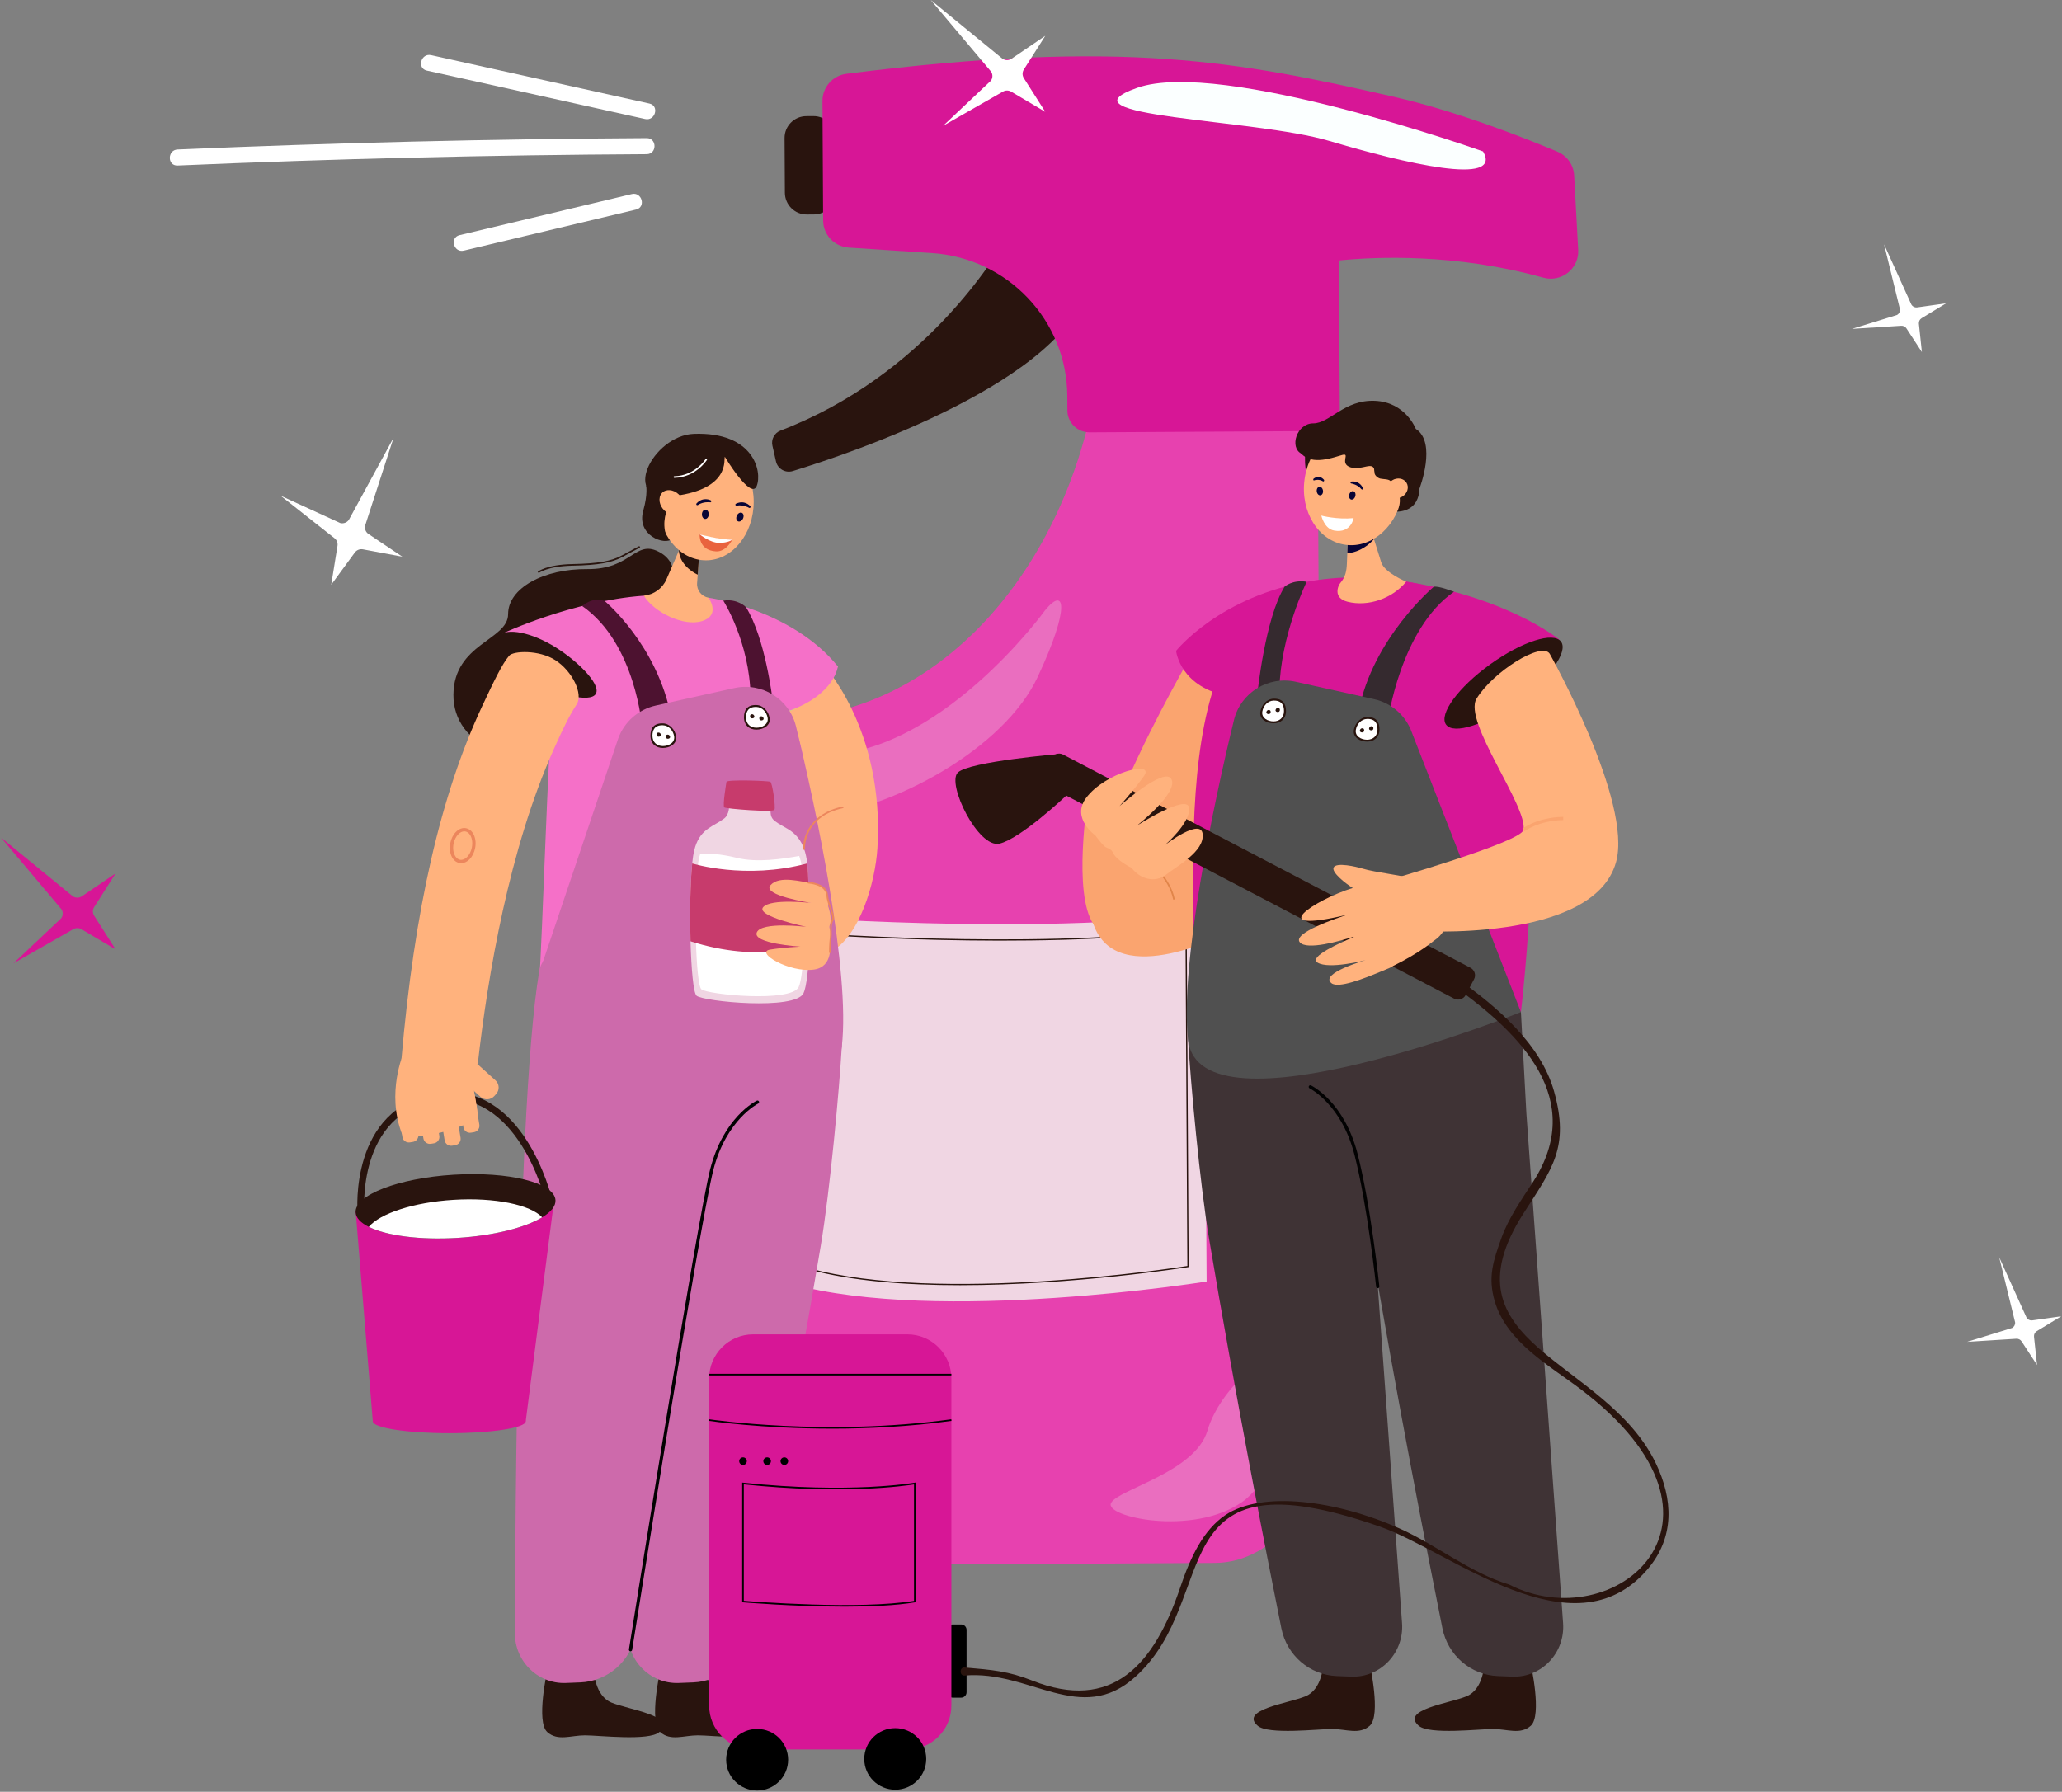 <?xml version="1.0" encoding="UTF-8"?> <svg xmlns="http://www.w3.org/2000/svg" width="1543" height="1341" viewBox="0 0 1543 1341" fill="none"><rect x="0" y="0" width="1543" height="1341" fill="#808080" stroke="none"/> <path d="M985.324 197.102L990.245 1063.53C990.577 1121.93 954.247 1169.48 909.1 1169.73L608.776 1171.42C567.112 1171.65 531.883 1131.31 526.992 1077.76L488.971 661.52C483.748 604.339 514.824 552.393 558.894 544.637L613.565 535.015C729.131 514.677 817.579 392.221 825.45 241.659L827.733 197.984L985.324 197.102Z" fill="#E741AF"></path> <path d="M754.383 175.745C745.695 191.322 691.929 280.981 584.038 322.278C579.49 324.019 576.937 328.834 578.005 333.557L580.667 345.331C581.928 350.906 587.698 354.239 593.196 352.558C635.945 339.487 799.045 285.05 815.248 210.901C831.888 134.753 771.491 164.582 758.187 171.953C756.584 172.842 755.272 174.15 754.383 175.745Z" fill="#29140E"></path> <path d="M609.093 160.512L603.759 160.542C594.737 160.593 587.382 153.32 587.331 144.298L587.098 103.354C587.047 94.331 594.32 86.975 603.343 86.924L608.677 86.894C617.699 86.843 625.054 94.116 625.105 103.138L625.337 144.082C625.389 153.106 618.115 160.462 609.093 160.512Z" fill="#29140E"></path> <path d="M1180.97 187.073L1177.95 131.239C1177.53 123.449 1172.68 116.576 1165.45 113.535C1142.71 103.972 1090.83 83.313 1042.43 72.315C927.36 46.168 840.571 29.023 633.429 55.24C623.111 56.546 615.388 65.285 615.447 75.616L615.955 165.064C616.016 175.774 624.397 184.618 635.156 185.325L697.368 189.415C754.129 193.147 798.344 239.803 798.665 296.307L798.727 307.25C798.779 316.324 806.226 323.639 815.361 323.587L986.097 322.63C995.232 322.579 1002.6 315.181 1002.55 306.107L1001.91 194.95C1029.8 192.154 1089.46 189.576 1154.8 207.801C1168.39 211.591 1181.73 201.077 1180.97 187.073Z" fill="#D71696"></path> <path d="M579.759 685.476C579.759 685.476 772.616 700.636 901.358 683.674L902.922 959.102C902.922 959.102 702.568 991.375 591.967 960.845L579.759 685.476Z" fill="#F0D6E3"></path> <path d="M718.491 961.872C677.87 961.872 637.012 958.848 604.727 949.937L604.402 949.848L604.386 949.509L593.209 697.365L593.746 697.406C595.504 697.543 771.266 711.088 887.488 695.765L888.025 695.692V696.234L889.466 948.297L889.059 948.362C887.822 948.555 803.706 961.872 718.491 961.872ZM605.314 949.121C702.935 975.885 878.86 949 888.507 947.488L887.082 696.775C773.969 711.556 605.062 699.201 594.202 698.384L605.314 949.121Z" fill="#29140E"></path> <g opacity="0.3"> <path d="M781.976 456.836C781.976 456.836 702.295 567.095 612.028 565.127C521.76 563.159 515.049 630.165 515.977 653.762C516.906 677.358 540.714 618.862 605.333 612.313C669.952 605.764 751.712 559.589 776.465 506.756C801.219 453.923 796.902 438.408 781.976 456.836Z" fill="#F0D6E3"></path> </g> <path d="M1109.77 113.346C1109.77 113.346 913.634 43.657 851.045 65.716C788.456 87.775 938.596 88.821 994.754 105.496C1050.91 122.17 1124.94 139.689 1109.77 113.346Z" fill="#FBFFFF"></path> <g opacity="0.3"> <path d="M954.382 1027.86C954.382 1027.86 966.186 1098.58 929.274 1124.27C892.361 1149.96 825.763 1135.24 831.405 1124.82C837.047 1114.41 894.477 1101.82 903.558 1070.62C912.639 1039.42 952.595 1004.26 954.382 1027.86Z" fill="#F0D6E3"></path> </g> <path d="M485.981 77.511C431.523 65.433 377.064 53.355 322.606 41.277C315.034 39.598 311.801 51.161 319.395 52.845C373.853 64.923 428.312 77.001 482.77 89.079C490.342 90.758 493.576 79.195 485.981 77.511Z" fill="white"></path> <path d="M483.939 103.389C366.865 104.02 249.869 106.855 132.904 111.896C125.162 112.23 125.12 124.228 132.904 123.893C249.869 118.852 366.865 116.016 483.939 115.386C491.708 115.344 491.725 103.347 483.939 103.389Z" fill="white"></path> <path d="M472.793 145.26C429.816 155.513 386.84 165.766 343.863 176.018C336.309 177.82 339.508 189.391 347.074 187.586C390.05 177.333 433.027 167.08 476.003 156.827C483.558 155.026 480.359 143.455 472.793 145.26Z" fill="white"></path> <path d="M612.927 494.106C614.934 495.279 662.129 544.723 656.579 634.782C654.995 660.485 643.148 701.692 621.032 712.671C586.59 729.769 543.334 613.621 543.334 613.621L612.927 494.106Z" fill="#FFB27D"></path> <path d="M502.558 439.159C502.558 439.159 509.845 421.235 492.456 412.691C475.067 404.147 472.215 426.251 439.615 425.925C407.015 425.599 380.227 440.028 380.227 459.6C380.227 479.171 339.63 481.457 339.297 519.91C338.964 558.363 386.641 579.411 437.171 558.767C487.7 538.124 502.558 439.159 502.558 439.159Z" fill="#29140E"></path> <path d="M403.136 428.895L402.338 427.973C402.59 427.755 408.842 422.564 428.396 422.159C447.681 421.763 457.417 420.032 465.606 415.553C473.665 411.146 478.411 408.688 478.452 408.664L479.022 409.747C478.973 409.771 474.243 412.221 466.192 416.62C457.807 421.205 447.925 422.967 428.428 423.372C409.396 423.769 403.193 428.847 403.136 428.895Z" fill="#29140E"></path> <path d="M626.97 498.722C626.97 498.722 612.383 534.102 563.998 539.452C515.613 544.803 567.363 494.106 567.363 494.106C567.363 494.106 592.85 473.284 626.97 498.722Z" fill="#CAD887"></path> <path d="M481.747 445.824C481.747 445.824 519.158 474.693 530.215 447.353C530.215 447.353 592.327 456.045 626.971 498.721C626.971 498.721 624.874 519.603 590.644 531.936C590.644 531.936 607.006 571.075 601.728 595.45C593.167 634.991 583.067 657.337 569.127 668.192C538.599 691.964 401.946 758.975 403.224 739.61C406.349 692.231 409.592 569.55 414.01 517.712C414.01 517.712 389.033 501.85 375.926 474.196C375.924 474.196 427.785 449.783 481.747 445.824Z" fill="#F570C8"></path> <path d="M528.903 1250.32C528.903 1250.32 529.374 1269 542.098 1274.27C554.822 1279.54 591.691 1284.29 577.915 1296.3C570.01 1303.19 532.756 1298.74 522.238 1298.74C511.719 1298.74 501.844 1303.29 494.028 1296.3C485.429 1288.61 494.028 1250.32 494.028 1250.32C494.028 1250.32 503.105 1255.02 511.267 1254.81C523.03 1254.5 528.903 1250.32 528.903 1250.32Z" fill="#29140E"></path> <path d="M629.926 783.246C628.116 814.539 621.206 890.433 614.138 932.63C594.586 1049.37 571.504 1167.01 560.18 1223.41C556.129 1243.58 539.048 1258.33 518.804 1259.14L507.925 1259.57C486.036 1260.45 468.27 1241.77 469.869 1219.57L497.34 838.012L504.111 712.429C504.111 712.429 635.053 694.615 629.926 783.246Z" fill="#CD6AAB"></path> <path d="M444.414 1250.32C444.414 1250.32 444.885 1269 457.61 1274.27C470.335 1279.54 507.203 1284.29 493.427 1296.3C485.522 1303.19 448.268 1298.74 437.75 1298.74C427.231 1298.74 417.356 1303.29 409.54 1296.3C400.941 1288.61 409.54 1250.32 409.54 1250.32C409.54 1250.32 418.616 1255.02 426.779 1254.81C438.541 1254.5 444.414 1250.32 444.414 1250.32Z" fill="#29140E"></path> <path d="M554.194 686.623C554.194 686.623 556.733 770.919 529.649 932.629C510.097 1049.37 487.015 1167.01 475.691 1223.41C471.64 1243.58 454.559 1258.33 434.315 1259.14L423.436 1259.57C401.547 1260.45 383.782 1241.77 385.38 1219.57C385.38 1219.57 385.295 834.752 403.481 727.014C406.636 708.324 430.466 710.348 430.466 710.348L554.194 686.623Z" fill="#CD6AAB"></path> <path d="M452.476 449.809C452.476 449.809 491.982 482.534 502.31 537.057L480.523 544.678C480.523 544.678 475.901 481.51 435.618 453.566C435.618 453.566 443.358 446.263 452.476 449.809Z" fill="#4D1230"></path> <path d="M541.252 449.566C541.252 449.566 560.849 480.221 561.691 521.262L578.113 523.825C578.113 523.825 572.767 477.689 558.209 454.407C558.209 454.407 551.972 447.863 541.252 449.566Z" fill="#4D1230"></path> <path d="M406.348 719.622L462.582 552.828C467.054 540.3 477.695 530.935 490.753 528.031L549.332 515.007C570.031 510.405 590.619 523.116 595.635 543.588C611.107 606.742 636.418 727.718 629.926 783.245C622.293 848.532 400.666 901.2 409.332 824.85C410.277 816.528 406.348 719.622 406.348 719.622Z" fill="#CD6AAB"></path> <path d="M486.741 550.592C486.741 545.51 488.794 541.182 496.005 541.391C501.119 541.539 505.012 545.954 505.9 550.958C506.93 556.761 501.121 559.794 496.005 559.794C490.888 559.794 486.741 556.657 486.741 550.592Z" fill="#29140E"></path> <path d="M488.229 550.592C488.229 546.295 489.965 542.634 496.062 542.811C500.386 542.936 503.678 546.669 504.429 550.901C505.3 555.808 500.388 558.372 496.062 558.372C491.736 558.373 488.229 555.72 488.229 550.592Z" fill="white"></path> <path d="M491.309 549.814C491.309 548.958 491.655 548.228 492.87 548.263C493.732 548.288 494.388 549.032 494.538 549.875C494.711 550.853 493.733 551.364 492.87 551.364C492.008 551.364 491.309 550.836 491.309 549.814Z" fill="#29140E"></path> <path d="M498.203 551.365C498.203 550.509 498.549 549.779 499.764 549.814C500.626 549.839 501.282 550.583 501.431 551.426C501.605 552.404 500.626 552.915 499.764 552.915C498.902 552.916 498.203 552.387 498.203 551.365Z" fill="#29140E"></path> <path d="M556.721 536.872C556.721 531.79 558.774 527.461 565.984 527.67C571.098 527.818 574.991 532.233 575.879 537.237C576.909 543.04 571.1 546.073 565.984 546.073C560.868 546.074 556.721 542.937 556.721 536.872Z" fill="#29140E"></path> <path d="M558.209 536.872C558.209 532.575 559.945 528.914 566.042 529.091C570.366 529.216 573.658 532.949 574.409 537.181C575.28 542.088 570.368 544.652 566.042 544.652C561.716 544.652 558.209 542 558.209 536.872Z" fill="white"></path> <path d="M561.288 536.094C561.288 535.238 561.634 534.508 562.849 534.543C563.711 534.568 564.367 535.312 564.516 536.155C564.69 537.133 563.711 537.644 562.849 537.644C561.987 537.644 561.288 537.116 561.288 536.094Z" fill="#29140E"></path> <path d="M568.183 537.645C568.183 536.789 568.529 536.059 569.744 536.095C570.606 536.12 571.262 536.864 571.411 537.707C571.585 538.685 570.606 539.196 569.744 539.196C568.882 539.196 568.183 538.667 568.183 537.645Z" fill="#29140E"></path> <path d="M471.842 1235.86C471.777 1235.86 471.72 1235.85 471.654 1235.85C470.987 1235.74 470.539 1235.12 470.645 1234.46C471.15 1231.26 521.621 913.082 531.471 874.884C541.443 836.201 565.279 824.25 566.296 823.765C566.89 823.474 567.623 823.733 567.916 824.315C568.209 824.913 567.965 825.641 567.362 825.932C567.118 826.045 543.502 837.956 533.831 875.483C523.997 913.576 473.55 1231.63 473.038 1234.85C472.949 1235.43 472.428 1235.86 471.842 1235.86Z" fill="#020202"></path> <path d="M481.866 445.812C489.304 445.021 495.764 440.385 498.722 433.56L507.993 412.177L510.682 405.97L526.499 369.478L523.757 407.296L522.108 429.995L521.638 436.465C521.255 441.745 524.97 446.416 530.215 447.353L530.307 447.37C533.121 451.917 537.009 461.159 525.394 464.829C511.745 469.144 489.67 458.472 481.747 445.824C481.787 445.82 481.826 445.816 481.866 445.812Z" fill="#FFB27D"></path> <path d="M507.953 411.551C507.96 411.76 507.973 411.968 507.993 412.177C508.9 424.368 522.028 430.063 522.028 430.063L522.107 429.996L523.756 407.297C519.742 405.836 514.026 404.335 510.681 405.971C508.933 406.825 507.834 408.535 507.953 411.551Z" fill="#29140E"></path> <path d="M483.468 363.255C483.468 363.255 484.942 369.462 481.35 382.181C476.094 400.792 497.507 408.56 502.986 403.249C503.664 402.592 502.765 370.937 502.765 370.937L495.921 366.898L483.468 363.255Z" fill="#29140E"></path> <path d="M528.228 419.363C547.984 419.363 563.999 399.737 563.999 375.527C563.999 351.317 547.984 331.691 528.228 331.691C508.472 331.691 492.457 351.317 492.457 375.527C492.457 399.737 508.472 419.363 528.228 419.363Z" fill="#FFB27D"></path> <path d="M542.395 341.879C541.402 343.225 547.032 365.776 504.972 371.161C462.912 376.546 488.179 325.859 519.213 324.713C564.023 323.059 570.546 352.986 566.24 363.756C561.935 374.528 542.395 341.879 542.395 341.879Z" fill="#29140E"></path> <path d="M509.609 363.981C509.609 363.981 492.421 381.981 498.383 400.381C498.383 400.381 488.414 389.561 488.193 385.522C487.972 381.483 490.621 366.898 490.621 366.898L509.609 363.981Z" fill="#29140E"></path> <path d="M497.24 382.139C501.292 385.982 506.958 386.376 509.895 383.019C512.832 379.662 511.928 373.825 507.877 369.982C503.825 366.139 498.159 365.745 495.222 369.102C492.285 372.459 493.188 378.296 497.24 382.139Z" fill="#FFB27D"></path> <path d="M504.64 357.634C504.306 357.634 504.038 357.375 504.029 357.044C504.021 356.704 504.289 356.429 504.623 356.422C520.017 356.09 527.889 343.703 527.962 343.581C528.141 343.298 528.524 343.209 528.801 343.379C529.094 343.557 529.184 343.929 529.004 344.212C528.923 344.349 520.701 357.295 504.656 357.635C504.648 357.634 504.64 357.634 504.64 357.634Z" fill="white"></path> <path d="M547.98 403.893C547.98 403.893 535.761 404.173 523.542 399.91C523.542 399.91 522.527 411.873 535.761 412.674C543.457 413.14 547.98 403.893 547.98 403.893Z" fill="#E9633E"></path> <path d="M547.98 403.893C547.98 403.893 545.023 406.33 538.125 406.3C531.226 406.27 523.542 399.909 523.542 399.909C523.542 399.909 538.266 403.928 547.98 403.893Z" fill="white"></path> <path d="M531.687 375.95C531.926 375.886 532.131 375.715 532.23 375.47C532.397 375.056 532.195 374.587 531.779 374.42C531.534 374.322 526.058 371.525 521.246 376.753C520.943 377.083 520.949 377.588 521.275 377.896C521.601 378.203 522.052 378.117 522.426 377.867C526.163 375.372 530.969 375.841 531.174 375.921C531.343 375.989 531.523 375.995 531.687 375.95Z" fill="#080435"></path> <path d="M525.249 384.832C525.187 386.76 526.279 388.358 527.687 388.403C529.095 388.447 530.287 386.921 530.349 384.993C530.411 383.065 529.319 381.467 527.911 381.422C526.503 381.378 525.311 382.904 525.249 384.832Z" fill="#080435"></path> <path d="M560.73 380.163C560.975 380.194 561.231 380.114 561.416 379.924C561.729 379.604 561.723 379.094 561.402 378.783C561.213 378.6 557.222 373.941 550.768 376.954C550.361 377.144 550.173 377.614 550.356 378.022C550.539 378.43 550.99 378.52 551.431 378.431C555.843 377.538 560.107 379.79 560.265 379.941C560.397 380.068 560.561 380.142 560.73 380.163Z" fill="#080435"></path> <path d="M551.371 385.939C550.575 387.698 550.971 389.589 552.256 390.163C553.541 390.737 555.228 389.776 556.025 388.017C556.821 386.258 556.425 384.367 555.14 383.793C553.855 383.22 552.167 384.18 551.371 385.939Z" fill="#080435"></path> <path d="M372.613 477.025C368.532 484.345 379.84 498.713 397.87 509.115C415.901 519.517 441.823 526.522 445.905 519.202C449.986 511.882 430.681 493.008 412.651 482.606C394.62 472.203 376.695 469.705 372.613 477.025Z" fill="#29140E"></path> <path d="M393.394 1063.77H278.973L266.146 906.452L414.741 897.61L393.394 1063.77Z" fill="#D71696"></path> <path d="M336.183 1072.64C367.78 1072.64 393.394 1068.67 393.394 1063.77C393.394 1058.88 367.78 1054.91 336.183 1054.91C304.586 1054.91 278.972 1058.88 278.972 1063.77C278.972 1068.67 304.586 1072.64 336.183 1072.64Z" fill="#D71696"></path> <path d="M405.716 911.071C393.061 918.743 369.558 924.786 342.379 926.465C314.073 928.208 289.135 924.76 275.981 918.208C269.935 915.206 266.375 911.541 266.118 907.432C265.298 894.379 298.126 881.733 339.42 879.188C380.714 876.643 414.861 885.155 415.668 898.208C415.95 902.674 412.299 907.089 405.716 911.071Z" fill="#29140E"></path> <path d="M405.716 911.071C393.061 918.743 369.558 924.786 342.379 926.465C314.073 928.208 289.135 924.76 275.981 918.208C284.294 908.221 309.359 899.837 339.421 897.979C370.39 896.071 396.968 901.694 405.716 911.071Z" fill="white"></path> <path d="M267.563 907.163C267.49 906.379 261.376 829.126 326.37 818.412C391.616 807.642 412.749 896.142 412.969 897.032L407.971 898.18C407.776 897.339 387.392 813.658 327.217 823.425C266.847 833.379 272.594 905.983 272.659 906.71L267.563 907.163Z" fill="#29140E"></path> <path d="M357.518 796.317C365.033 729.857 381.04 634.949 414.628 560.227C422.411 542.913 425.637 536.418 431.619 527.001C436.433 519.423 428.469 502.376 415.506 494.054C403.342 486.245 384.124 487.076 381.008 490.749C375.708 496.996 369.938 509.056 360.95 528.211C329.718 594.765 310.01 681.173 300.384 792.91L357.518 796.317Z" fill="#FFB27D"></path> <path d="M318.108 815.251L315.825 815.619C313.176 816.046 311.36 818.549 311.79 821.181L316.836 852.039C317.266 854.67 319.786 856.474 322.435 856.047L324.718 855.679C327.367 855.252 329.183 852.749 328.753 850.117L323.707 819.259C323.277 816.627 320.757 814.823 318.108 815.251Z" fill="#FFB27D"></path> <path d="M333.362 812.79L331.079 813.158C328.43 813.585 326.614 816.088 327.045 818.72L332.724 853.455C333.154 856.086 335.674 857.89 338.323 857.463L340.606 857.094C343.255 856.667 345.071 854.164 344.64 851.532L338.961 816.797C338.531 814.166 336.011 812.362 333.362 812.79Z" fill="#FFB27D"></path> <path d="M331.515 782.919L330.07 784.498C327.37 787.449 327.592 792.057 330.562 794.739L359.502 820.864C362.473 823.546 367.113 823.326 369.813 820.375L371.258 818.796C373.958 815.845 373.737 811.236 370.766 808.555L341.826 782.43C338.854 779.748 334.215 779.968 331.515 782.919Z" fill="#FFB27D"></path> <path d="M348.616 810.329L346.333 810.697C343.684 811.124 341.868 813.627 342.299 816.259L346.79 843.726C347.22 846.358 349.74 848.161 352.389 847.734L354.672 847.365C357.321 846.938 359.137 844.435 358.707 841.803L354.216 814.336C353.785 811.705 351.265 809.902 348.616 810.329Z" fill="#FFB27D"></path> <path d="M301.914 788.344C301.914 788.344 289.005 817.838 300.706 848.401C303.721 856.278 357.856 843.056 357.37 833.627C356.715 820.907 348.475 791.818 348.475 791.818L301.914 788.344Z" fill="#FFB27D"></path> <path d="M302.952 817.666L300.673 818.034C298.029 818.46 296.217 820.958 296.647 823.584L301.129 850.994C301.558 853.62 304.073 855.42 306.716 854.993L308.995 854.625C311.639 854.199 313.451 851.701 313.021 849.075L308.539 821.665C308.11 819.039 305.596 817.239 302.952 817.666Z" fill="#FFB27D"></path> <path d="M345.094 646.027C344.663 646.027 344.231 645.986 343.8 645.906C341.838 645.55 340.121 644.37 338.834 642.51C336.84 639.623 336.131 635.378 336.929 631.141C337.564 627.737 339.086 624.696 341.211 622.578C343.45 620.33 346.071 619.352 348.7 619.837C350.67 620.193 352.388 621.373 353.674 623.233C355.668 626.12 356.377 630.373 355.579 634.602C354.944 638.006 353.422 641.046 351.297 643.165C349.425 645.041 347.259 646.027 345.094 646.027ZM347.422 622.206C345.924 622.206 344.377 622.942 342.993 624.333C341.219 626.104 339.941 628.683 339.387 631.594C338.711 635.2 339.273 638.75 340.901 641.103C341.797 642.405 342.961 643.221 344.255 643.464C346.046 643.771 347.878 643.06 349.514 641.41C351.289 639.639 352.567 637.06 353.12 634.149C353.796 630.551 353.234 626.993 351.606 624.64C350.702 623.338 349.538 622.522 348.244 622.279C347.976 622.23 347.699 622.206 347.422 622.206Z" fill="#EC865C"></path> <path d="M605.659 706.388C605.211 724.149 603.482 738.805 601.291 743.334C595.041 756.362 526.247 749.568 521.239 745.23C518.882 743.169 517.307 725.37 516.718 704.492C516.129 684.06 516.5 660.676 517.973 646.21C518.191 644.149 518.421 642.279 518.678 640.625C519.088 637.992 519.626 635.689 520.266 633.666C524.647 619.977 534.086 618.552 541.887 612.598C545.755 609.646 545.806 603.438 545.704 600.028C545.55 594.608 546.562 592.853 545.845 588.616L576.905 591.199C576.969 594.354 576.598 599.901 576.533 603.654C576.328 613.565 577.43 613.412 589.277 620.295C595.784 624.061 599.549 629.213 601.727 635.486C602.905 638.768 603.623 642.356 604.084 646.211C605.275 656.046 604.75 667.572 605.365 680.104C605.8 689.06 605.864 698.068 605.659 706.388Z" fill="#F0D6E3"></path> <path d="M601.625 705.106C601.217 721.258 599.645 734.587 597.653 738.707C591.968 750.555 529.404 744.376 524.85 740.431C522.707 738.556 521.274 722.369 520.738 703.382C520.202 684.8 520.54 663.533 521.88 650.378C522.078 648.503 522.288 646.803 522.521 645.299C522.894 642.904 523.383 640.81 523.965 638.97C529.801 638.623 538.957 638.959 551.432 642.048C566.54 645.797 585.492 642.847 598.049 640.625C599.121 643.61 599.773 646.873 600.192 650.379C601.275 659.323 600.798 669.806 601.357 681.202C601.754 689.347 601.812 697.539 601.625 705.106Z" fill="white"></path> <path d="M543.636 585.113C543.636 585.113 540.49 603.29 542.031 604.323C543.572 605.357 578.5 608.113 579.527 606.046C580.554 603.979 577.986 585.888 576.445 585.113C574.904 584.337 544.599 583.304 543.636 585.113Z" fill="#C73B6C"></path> <path d="M605.657 706.388C603.41 707.332 568.897 721.174 516.713 704.487C516.133 684.06 516.496 660.68 517.972 646.208H517.976C517.976 646.208 557.663 658.695 604.085 646.208C605.269 656.04 604.752 667.571 605.365 680.108C605.803 689.062 605.87 698.063 605.657 706.388Z" fill="#C73B6C"></path> <path d="M621.005 706.435C621.005 706.435 623.762 723.531 609.193 725.63C590.63 728.305 564.555 712.556 576.29 710.688C586.694 709.032 598.838 708.482 598.838 708.482C598.838 708.482 562.947 706.222 566.306 697.869C569.666 689.516 603.307 693.662 603.307 693.662C603.307 693.662 565.437 685.692 571.037 678.977C576.637 672.261 607.2 675.823 607.2 675.823C607.2 675.823 569.856 670.15 576.537 662.518C583.218 654.886 599.83 660.059 608.414 661.135C616.525 662.152 620.958 669.965 619.717 678.218C619.717 678.218 622.982 687.348 620.889 692.48C620.087 694.448 621.749 696.711 621.795 698.24C621.884 701.166 621.005 706.435 621.005 706.435Z" fill="#FFB27D"></path> <path d="M621.033 713.31C620.683 713.31 620.398 713.027 620.39 712.671C620.39 712.614 620.374 706.348 620.952 702.03C621.155 700.534 621.123 698.933 621.09 697.243C621.041 694.17 620.984 691.001 622.401 688.454C623.394 686.667 622.369 683.853 621.058 680.287C619.935 677.206 618.656 673.721 618.298 669.824C617.565 662.021 604.996 661.22 604.874 661.22C604.516 661.196 604.247 660.897 604.263 660.549C604.288 660.209 604.573 659.943 604.906 659.943C604.914 659.943 604.93 659.943 604.939 659.943C605.509 659.975 618.737 660.816 619.567 669.711C619.917 673.439 621.163 676.843 622.262 679.851C623.679 683.716 624.802 686.773 623.524 689.069C622.27 691.317 622.319 694.317 622.376 697.22C622.4 698.886 622.433 700.608 622.221 702.193C621.659 706.43 621.676 712.608 621.676 712.672C621.676 713.019 621.391 713.302 621.033 713.31Z" fill="#EC865C"></path> <path d="M601.724 636.122C601.39 636.122 601.106 635.863 601.089 635.532C600.47 626.84 605.81 608.986 630.435 603.625C630.867 603.577 631.127 603.771 631.2 604.11C631.273 604.458 631.054 604.797 630.711 604.87C600.998 611.339 602.341 635.2 602.357 635.435C602.39 635.791 602.121 636.09 601.771 636.114C601.756 636.122 601.74 636.122 601.724 636.122Z" fill="#EC865C"></path> <path d="M814.128 596.808C814.128 596.808 802.534 668.345 818.227 691.703C833.92 715.062 876.145 648.379 876.145 648.379L814.128 596.808Z" fill="#FAA46F"></path> <path d="M898.922 477.482C898.922 477.482 800.703 641.065 818.227 691.703C835.751 742.341 919.972 697.482 919.972 697.482L940.91 519.084L898.922 477.482Z" fill="#FAA46F"></path> <path d="M990.121 1245.58C990.121 1245.58 989.65 1264.26 976.925 1269.53C964.201 1274.8 927.332 1279.55 941.108 1291.56C949.013 1298.45 986.267 1294 996.785 1294C1007.3 1294 1017.18 1298.55 1025 1291.56C1033.59 1283.87 1025 1245.58 1025 1245.58C1025 1245.58 1015.92 1250.28 1007.76 1250.07C995.994 1249.76 990.121 1245.58 990.121 1245.58Z" fill="#29140E"></path> <path d="M889.098 778.504C890.908 809.797 897.818 885.691 904.886 927.888C924.439 1044.63 947.52 1162.27 958.844 1218.67C962.895 1238.84 979.976 1253.59 1000.22 1254.4L1011.1 1254.83C1032.99 1255.71 1050.75 1237.03 1049.16 1214.83L1021.68 833.271L1014.91 707.687C1014.91 707.687 883.971 689.874 889.098 778.504Z" fill="#3F3335"></path> <path d="M1110.63 1245.58C1110.63 1245.58 1110.16 1264.26 1097.44 1269.53C1084.71 1274.8 1047.85 1279.55 1061.62 1291.56C1069.53 1298.45 1106.78 1294 1117.3 1294C1127.82 1294 1137.69 1298.55 1145.51 1291.56C1154.11 1283.87 1145.51 1245.58 1145.51 1245.58C1145.51 1245.58 1136.43 1250.28 1128.27 1250.07C1116.51 1249.76 1110.63 1245.58 1110.63 1245.58Z" fill="#29140E"></path> <path d="M1000.85 681.882C1000.85 681.882 998.314 766.178 1025.4 927.888C1044.95 1044.63 1068.03 1162.27 1079.36 1218.67C1083.41 1238.84 1100.49 1253.59 1120.73 1254.4L1131.61 1254.83C1153.5 1255.71 1171.27 1237.03 1169.67 1214.83L1142.2 833.271L1135.43 707.687L1000.85 681.882Z" fill="#3F3335"></path> <path d="M1129.99 486.335C1129.99 486.335 1116.45 433.027 1016.54 432.486C872.464 431.706 893.856 617.675 893.856 758.374C893.856 758.374 1003.7 728.806 1138.11 757.464C1138.11 757.464 1161.27 567.788 1129.99 486.335Z" fill="#D71696"></path> <path d="M1166.86 478.69L1101.61 514.551C1101.61 514.551 958.736 527.439 920.809 521.232C882.881 515.025 880.067 487.108 880.067 487.108C880.067 487.108 912.871 445.844 981.532 434.76C987.983 433.71 994.673 432.939 1001.61 432.491C1013.26 431.746 1024.92 431.901 1036.32 433.177C1123.34 442.918 1166.86 478.69 1166.86 478.69Z" fill="#D71696"></path> <path d="M1135.22 525.297C1159 508.165 1173.75 488.002 1168.17 480.26C1162.59 472.518 1138.8 480.13 1115.02 497.261C1091.25 514.393 1076.5 534.556 1082.07 542.298C1087.65 550.04 1111.45 542.428 1135.22 525.297Z" fill="#29140E"></path> <path d="M1072.87 439.18C1072.87 439.18 1027.04 477.792 1016.71 532.316L1038.5 539.937C1038.5 539.937 1047.72 470.827 1088 442.884C1088 442.884 1076.28 438.261 1072.87 439.18Z" fill="#352A2F"></path> <path d="M977.772 435.404C977.772 435.404 958.175 475.478 957.333 516.52L940.911 519.083C940.911 519.083 946.743 462.341 961.301 439.059C961.301 439.059 967.052 433.702 977.772 435.404Z" fill="#352A2F"></path> <path d="M1138.11 757.465L1056.44 548.086C1051.97 535.558 1041.33 526.192 1028.27 523.289L969.692 510.265C948.992 505.663 928.404 518.374 923.389 538.846C907.917 602 882.607 722.976 889.098 778.503C897.901 853.796 1138.11 757.465 1138.11 757.465Z" fill="#505050"></path> <path d="M1032.28 545.851C1032.28 540.769 1030.23 536.44 1023.02 536.65C1017.91 536.798 1014.01 541.213 1013.12 546.217C1012.09 552.02 1017.9 555.052 1023.02 555.052C1028.13 555.052 1032.28 551.916 1032.28 545.851Z" fill="#29140E"></path> <path d="M1030.79 545.851C1030.79 541.554 1029.06 537.893 1022.96 538.07C1018.64 538.195 1015.35 541.928 1014.59 546.16C1013.72 551.067 1018.64 553.631 1022.96 553.631C1027.29 553.631 1030.79 550.979 1030.79 545.851Z" fill="white"></path> <path d="M1027.72 545.072C1027.72 544.216 1027.37 543.486 1026.15 543.521C1025.29 543.546 1024.64 544.29 1024.49 545.133C1024.31 546.111 1025.29 546.622 1026.15 546.622C1027.02 546.622 1027.72 546.094 1027.72 545.072Z" fill="#29140E"></path> <path d="M1020.82 546.624C1020.82 545.768 1020.48 545.038 1019.26 545.073C1018.4 545.098 1017.74 545.842 1017.59 546.686C1017.42 547.664 1018.4 548.175 1019.26 548.175C1020.12 548.174 1020.82 547.646 1020.82 546.624Z" fill="#29140E"></path> <path d="M962.303 532.131C962.303 527.049 960.25 522.72 953.039 522.93C947.925 523.078 944.032 527.493 943.144 532.497C942.114 538.3 947.923 541.332 953.039 541.332C958.156 541.333 962.303 538.196 962.303 532.131Z" fill="#29140E"></path> <path d="M960.815 532.13C960.815 527.833 959.079 524.172 952.982 524.349C948.658 524.474 945.366 528.207 944.615 532.439C943.744 537.346 948.656 539.91 952.982 539.91C957.308 539.91 960.815 537.259 960.815 532.13Z" fill="white"></path> <path d="M957.736 531.352C957.736 530.496 957.39 529.766 956.175 529.801C955.313 529.826 954.657 530.57 954.508 531.413C954.334 532.391 955.313 532.902 956.175 532.902C957.037 532.903 957.736 532.374 957.736 531.352Z" fill="#29140E"></path> <path d="M950.841 532.904C950.841 532.048 950.495 531.318 949.28 531.353C948.418 531.378 947.762 532.122 947.613 532.965C947.439 533.943 948.418 534.454 949.28 534.454C950.142 534.454 950.841 533.926 950.841 532.904Z" fill="#29140E"></path> <path d="M1030.97 964.121C1030.35 964.121 1029.83 963.66 1029.76 963.037C1029.7 962.439 1023.34 902.142 1013.51 864.081C1003.84 826.562 980.224 814.652 979.98 814.538C979.378 814.247 979.134 813.519 979.427 812.921C979.712 812.323 980.436 812.08 981.047 812.371C982.065 812.856 1005.9 824.807 1015.87 863.482C1025.73 901.712 1032.11 962.187 1032.17 962.794C1032.24 963.457 1031.75 964.047 1031.09 964.112C1031.05 964.121 1031.01 964.121 1030.97 964.121Z" fill="#020202"></path> <path d="M1033.55 420.8L1026.01 396.624L1023.82 389.585L1010.91 348.201L1009.21 389.367L1008.19 414.076L1007.87 421.897C1007.65 427.206 1006.87 431.813 1002.9 436.427C1001.3 438.296 997.193 447.563 1008.43 450.386C1023.83 454.257 1041.92 447.98 1052.25 435.328C1052.17 435.311 1035.99 428.614 1033.55 420.8Z" fill="#FFB27D"></path> <path d="M1028.86 402.613C1028.86 402.613 1021.12 413.004 1008.19 414.076L1008.67 402.613H1028.86Z" fill="#080435"></path> <path d="M977.695 332.662C977.695 332.662 975.063 342.679 977.695 355.238C980.327 367.798 993.187 336.926 993.187 336.926L977.695 332.662Z" fill="#29140E"></path> <path d="M1049.56 368.796C1052.87 344.526 1039.12 322.614 1018.87 319.854C998.607 317.094 979.504 334.531 976.197 358.8C972.89 383.07 986.632 404.982 1006.89 407.742C1027.15 410.502 1046.25 393.066 1049.56 368.796Z" fill="#FFB27D"></path> <path d="M1010.93 361.791C1010.74 361.67 1010.6 361.464 1010.58 361.222C1010.55 360.812 1010.85 360.453 1011.26 360.418C1011.51 360.398 1017.1 359.405 1019.92 365.309C1020.09 365.681 1019.95 366.125 1019.58 366.309C1019.21 366.492 1018.83 366.294 1018.57 365.974C1015.96 362.769 1011.59 361.889 1011.39 361.904C1011.22 361.917 1011.06 361.874 1010.93 361.791Z" fill="#080435"></path> <path d="M1014.18 371.354C1013.71 373.07 1012.31 374.186 1011.06 373.846C1009.81 373.506 1009.17 371.84 1009.64 370.123C1010.11 368.407 1011.51 367.291 1012.77 367.631C1014.02 367.971 1014.66 369.638 1014.18 371.354Z" fill="#080435"></path> <path d="M983.162 359.577C982.988 359.547 982.835 359.416 982.756 359.205C982.623 358.849 982.753 358.398 983.047 358.197C983.221 358.079 987.073 354.882 990.699 359.06C990.928 359.323 990.939 359.784 990.714 360.103C990.489 360.421 990.162 360.396 989.885 360.214C987.118 358.392 983.674 359.392 983.53 359.489C983.411 359.571 983.282 359.598 983.162 359.577Z" fill="#080435"></path> <path d="M990.006 367.218C990.228 368.983 989.363 370.544 988.074 370.704C986.784 370.864 985.559 369.563 985.336 367.798C985.114 366.033 985.979 364.472 987.268 364.311C988.558 364.151 989.784 365.452 990.006 367.218Z" fill="#080435"></path> <path d="M1061.91 360.348C1061.91 360.348 1066.03 381.937 1045.5 382.958C1045.5 382.958 1052.46 370.702 1040.52 359.99C1038.82 358.46 1035.83 358.77 1032.95 358.215C1031.18 357.872 1028.34 355.783 1028.52 353.346C1028.57 352.691 1028.47 352.04 1028.38 351.391C1027.38 344.598 1023.88 316.671 1034.51 321.552C1052.97 330.027 1056.49 345.03 1061.91 360.348Z" fill="#29140E"></path> <path d="M1049.51 371.558C1045.76 373.93 1040.98 373.152 1038.85 369.82C1036.71 366.488 1038.03 361.864 1041.78 359.492C1045.53 357.12 1050.31 357.898 1052.44 361.23C1054.57 364.562 1053.26 369.186 1049.51 371.558Z" fill="#FFB27D"></path> <path d="M988.757 385.889C988.757 385.889 1000.3 388.991 1012.91 387.778C1012.91 387.778 1011.06 399.378 998.299 397.066C990.878 395.723 988.757 385.889 988.757 385.889Z" fill="white"></path> <path d="M984.856 322.603C984.856 322.603 965.963 330.445 973.858 339.542C981.753 348.639 998.175 342.208 1004.49 340.483C1010.81 338.757 1001.98 346.913 1010.58 349.737C1019.18 352.56 1028.04 344.19 1028.6 352.854L1058.34 353.658C1058.34 353.658 1049.07 321.976 1022.33 316.957C995.596 311.938 984.856 322.603 984.856 322.603Z" fill="#29140E"></path> <path d="M1062.25 365.526C1062.25 365.526 1075.43 331.264 1059.42 320.983C1059.42 320.983 1051.88 300.965 1028.86 299.991C1005.84 299.017 995.189 316.868 982.705 316.868C970.221 316.868 964.75 334.979 973.859 339.543C982.968 344.107 1032.96 328.877 1032.96 328.877L1062.25 365.526Z" fill="#29140E"></path> <path d="M719.225 1270.56H712.925C710.684 1270.56 708.866 1268.74 708.866 1266.5V1219.85C708.866 1217.61 710.683 1215.79 712.925 1215.79H719.225C721.467 1215.79 723.284 1217.61 723.284 1219.85V1266.5C723.284 1268.74 721.467 1270.56 719.225 1270.56Z" fill="black"></path> <path d="M679.074 1309.34H563.5C545.436 1309.34 530.656 1294.56 530.656 1276.49V1031.52C530.656 1013.46 545.436 998.675 563.5 998.675H679.074C697.138 998.675 711.918 1013.46 711.918 1031.52V1276.49C711.918 1294.56 697.138 1309.34 679.074 1309.34Z" fill="#D71696"></path> <path d="M622.816 1069.25C569.455 1069.25 531.137 1063.52 530.568 1063.43L530.747 1062.24C531.61 1062.37 617.688 1075.21 711.841 1062.24L712.004 1063.43C680.402 1067.79 649.696 1069.25 622.816 1069.25Z" fill="black"></path> <path d="M632.177 1202.44C594.332 1202.44 556.503 1199.27 555.941 1199.22L555.379 1199.17V1109.59L556.055 1109.65C636.378 1118.16 683.983 1109.73 684.447 1109.66L685.172 1109.53V1199.14L684.667 1199.22C670.348 1201.63 651.259 1202.44 632.177 1202.44ZM556.601 1198.06C564.033 1198.67 643.062 1204.86 683.951 1198.1V1110.98C677.715 1111.98 631.371 1118.8 556.601 1110.93V1198.06Z" fill="black"></path> <path d="M553.141 1093.55C553.141 1091.98 554.416 1090.72 555.989 1090.72C557.562 1090.72 558.837 1091.98 558.837 1093.55C558.837 1095.11 557.562 1096.38 555.989 1096.38C554.416 1096.38 553.141 1095.11 553.141 1093.55Z" fill="black"></path> <path d="M571.206 1093.55C571.206 1091.98 572.481 1090.72 574.054 1090.72C575.627 1090.72 576.902 1091.98 576.902 1093.55C576.902 1095.11 575.627 1096.38 574.054 1096.38C572.481 1096.38 571.206 1095.11 571.206 1093.55Z" fill="black"></path> <path d="M586.911 1096.38C588.484 1096.38 589.759 1095.11 589.759 1093.55C589.759 1091.98 588.484 1090.72 586.911 1090.72C585.338 1090.72 584.063 1091.98 584.063 1093.55C584.063 1095.11 585.338 1096.38 586.911 1096.38Z" fill="black"></path> <path d="M566.567 1340.04C579.375 1340.04 589.758 1329.72 589.758 1317C589.758 1304.28 579.375 1293.97 566.567 1293.97C553.759 1293.97 543.376 1304.28 543.376 1317C543.376 1329.72 553.759 1340.04 566.567 1340.04Z" fill="black"></path> <path d="M566.567 1329.87C573.724 1329.87 579.526 1324.11 579.526 1317C579.526 1309.89 573.724 1304.13 566.567 1304.13C559.41 1304.13 553.608 1309.89 553.608 1317C553.608 1324.11 559.41 1329.87 566.567 1329.87Z" fill="black"></path> <path d="M669.912 1339.43C682.72 1339.43 693.103 1329.12 693.103 1316.39C693.103 1303.67 682.72 1293.36 669.912 1293.36C657.104 1293.36 646.721 1303.67 646.721 1316.39C646.721 1329.12 657.104 1339.43 669.912 1339.43Z" fill="black"></path> <path d="M656.953 1316.39C656.953 1309.29 662.755 1303.52 669.911 1303.52C677.068 1303.52 682.87 1309.29 682.87 1316.39C682.87 1323.5 677.068 1329.27 669.911 1329.27C662.755 1329.27 656.953 1323.5 656.953 1316.39Z" fill="black"></path> <path d="M711.922 1028.19H530.657V1029.4H711.922V1028.19Z" fill="black"></path> <path d="M1103.02 732.926L1096.77 744.713C1095.12 747.83 1091.23 749.025 1088.09 747.382L783.284 587.807C780.146 586.164 778.943 582.306 780.597 579.188L786.852 567.401C788.506 564.284 792.391 563.089 795.529 564.732L1100.34 724.307C1103.47 725.95 1104.68 729.809 1103.02 732.926Z" fill="#29140E"></path> <path d="M793.302 564.266C793.302 564.266 725.287 569.871 716.742 578.208C708.198 586.545 732 635.042 747.867 631.405C763.735 627.768 797.881 595.451 797.881 595.451L793.302 564.266Z" fill="#29140E"></path> <path d="M877.932 673.358C874.407 656.216 859.363 645.963 859.209 645.858L859.893 644.855C860.048 644.96 875.498 655.488 879.121 673.115L877.932 673.358Z" fill="#E1854A"></path> <path d="M819.647 625.27C819.647 625.27 801.464 612.39 812.642 597.298C826.884 578.07 864.807 568.607 855.966 580.922C848.128 591.84 837.708 603.341 837.708 603.341C837.708 603.341 872.071 572.848 876.721 583.406C881.371 593.965 850.752 617.901 850.752 617.901C850.752 617.901 888.689 593.572 889.819 604.689C890.949 615.805 871.923 632.264 871.923 632.264C871.923 632.264 898.988 611.559 899.988 624.479C900.988 637.399 881.292 647.8 872.583 654.61C864.352 661.046 853.188 658.035 846.724 649.486C846.724 649.486 835.401 644.232 832.57 637.719C831.485 635.222 827.91 634.693 826.464 633.359C823.696 630.806 819.647 625.27 819.647 625.27Z" fill="#FFB27D"></path> <path d="M1159.62 489.224C1159.62 489.224 1221.97 600.056 1209.26 645.353C1192.17 706.222 1057.9 696.666 1057.9 696.666L1036.74 659.336C1036.74 659.336 1138.11 630.395 1140 621.186C1143.55 603.918 1094.52 539.937 1104.9 522.923C1117.19 502.761 1153.46 479.963 1159.62 489.224Z" fill="#FFB27D"></path> <path d="M1060.74 658.466C1050.72 655.181 1029.42 653.103 1019.34 650.01C1014.96 648.669 999.932 645.155 997.956 649.256C996.238 652.819 1006.78 661.19 1012.29 664.58C983.313 673.544 945.003 699.328 1007.08 684.865C1007.09 684.898 1007.1 684.932 1007.1 684.965C1000.96 686.996 966.773 698.298 972.679 705.259C977.891 711.403 1002.7 704.306 1012.84 701.071C1012.88 701.16 1012.92 701.248 1012.96 701.337C1002.94 705.501 978.99 716.166 985.883 720.413C994.535 725.743 1021.91 718.602 1021.91 718.602C1021.91 718.602 987.134 728.481 996.336 735.842C1001.52 739.992 1020.85 732.301 1032.82 727.339L1032.82 727.337C1035.33 726.297 1037.52 725.374 1039.18 724.708C1040.56 724.155 1041.72 723.517 1042.73 722.819C1062.2 713.286 1073.13 703.956 1073.13 703.956C1073.13 703.956 1087.92 695.261 1082.06 677.581C1078.33 666.314 1065.09 659.89 1060.74 658.466Z" fill="#FFB27D"></path> <path d="M1140.75 622.141L1139.25 620.233C1139.69 619.885 1150.41 611.718 1169.75 611.355L1169.79 613.781C1151.33 614.12 1140.85 622.06 1140.75 622.141Z" fill="#FAA46F"></path> <path d="M1087.89 737.986C1138.61 774.04 1187.03 823.003 1147.21 884.49C1138.88 897.353 1128.89 911.565 1123.65 926.194C1117.53 943.274 1113.14 955.686 1118.52 973.94C1127.62 1004.75 1159.9 1022.26 1183.24 1040.03C1313.36 1139.07 1207.71 1226.08 1129.45 1185.95C1100.04 1177.11 1075.07 1156.35 1047.41 1144C999.862 1122.76 943.979 1115.57 916.79 1134.02C900.54 1145.05 890.897 1165.12 883.192 1188.01C863.529 1246.44 832.116 1281.43 772.3 1257.73C754.827 1250.81 742.781 1249.77 721.756 1247.97C717.874 1247.64 717.839 1254.38 721.756 1254.03C770.581 1249.69 808.588 1291.93 849.614 1254.94C915.372 1195.65 865.11 1084.01 1032.65 1142.57C1085.61 1161.08 1176.94 1239.19 1232.57 1174.81C1253.65 1150.4 1251.77 1121.71 1239.11 1095.26C1201.42 1016.54 1076.43 1007.01 1140.22 907.837C1161.56 874.661 1174.61 858.598 1162.91 816.808C1152.93 781.127 1119.82 753.256 1090.97 732.751C1087.77 730.477 1084.72 735.732 1087.89 737.986Z" fill="#29140E"></path> <path d="M61.311 670.769L86.501 653.674L70.459 678.875C69.199 680.854 69.199 683.376 70.459 685.355L86.501 710.556L60.991 695.465C59.067 694.327 56.67 694.327 54.745 695.465L10.086 720.969L45.816 687.245C47.231 685.257 47.31 682.621 46.018 680.552L0.772 626.85L54.425 670.769C56.501 672.178 59.235 672.178 61.311 670.769Z" fill="#D71696"></path> <path d="M756.996 43.92L782.186 26.825L766.143 52.026C764.884 54.004 764.884 56.527 766.143 58.505L782.186 83.706L756.676 68.615C754.752 67.477 752.354 67.477 750.43 68.615L705.771 94.119L741.501 60.395C742.915 58.407 742.995 55.771 741.703 53.702L696.457 0L750.11 43.919C752.187 45.329 754.92 45.329 756.996 43.92Z" fill="white"></path> <path d="M275.779 399.695L301.073 416.638L271.572 411.133C269.256 410.701 266.896 411.632 265.509 413.525L247.853 437.638L252.554 408.518C252.909 406.321 252.024 404.109 250.248 402.753L209.899 370.942L254.643 391.475C257.026 392.047 259.521 391.147 260.98 389.19L294.521 327.596L273.237 393.338C272.685 395.775 273.694 398.299 275.779 399.695Z" fill="white"></path> <path d="M1434.68 230.067L1456.27 227.024L1437.96 238.14C1436.52 239.013 1435.72 240.63 1435.9 242.294L1438.15 263.495L1426.6 245.801C1425.73 244.466 1424.2 243.713 1422.6 243.838L1385.84 246.153L1419.49 235.761C1421.03 234.931 1421.92 233.266 1421.76 231.533L1409.85 182.88L1430.26 227.903C1431.14 229.459 1432.9 230.318 1434.68 230.067Z" fill="white"></path> <path d="M1520.83 988.186L1542.43 985.143L1524.12 996.259C1522.68 997.132 1521.88 998.749 1522.05 1000.41L1524.31 1021.61L1512.76 1003.92C1511.89 1002.59 1510.35 1001.83 1508.76 1001.96L1472 1004.27L1505.65 993.881C1507.19 993.051 1508.08 991.386 1507.91 989.653L1496.01 941L1516.42 986.023C1517.3 987.577 1519.05 988.437 1520.83 988.186Z" fill="white"></path> </svg> 